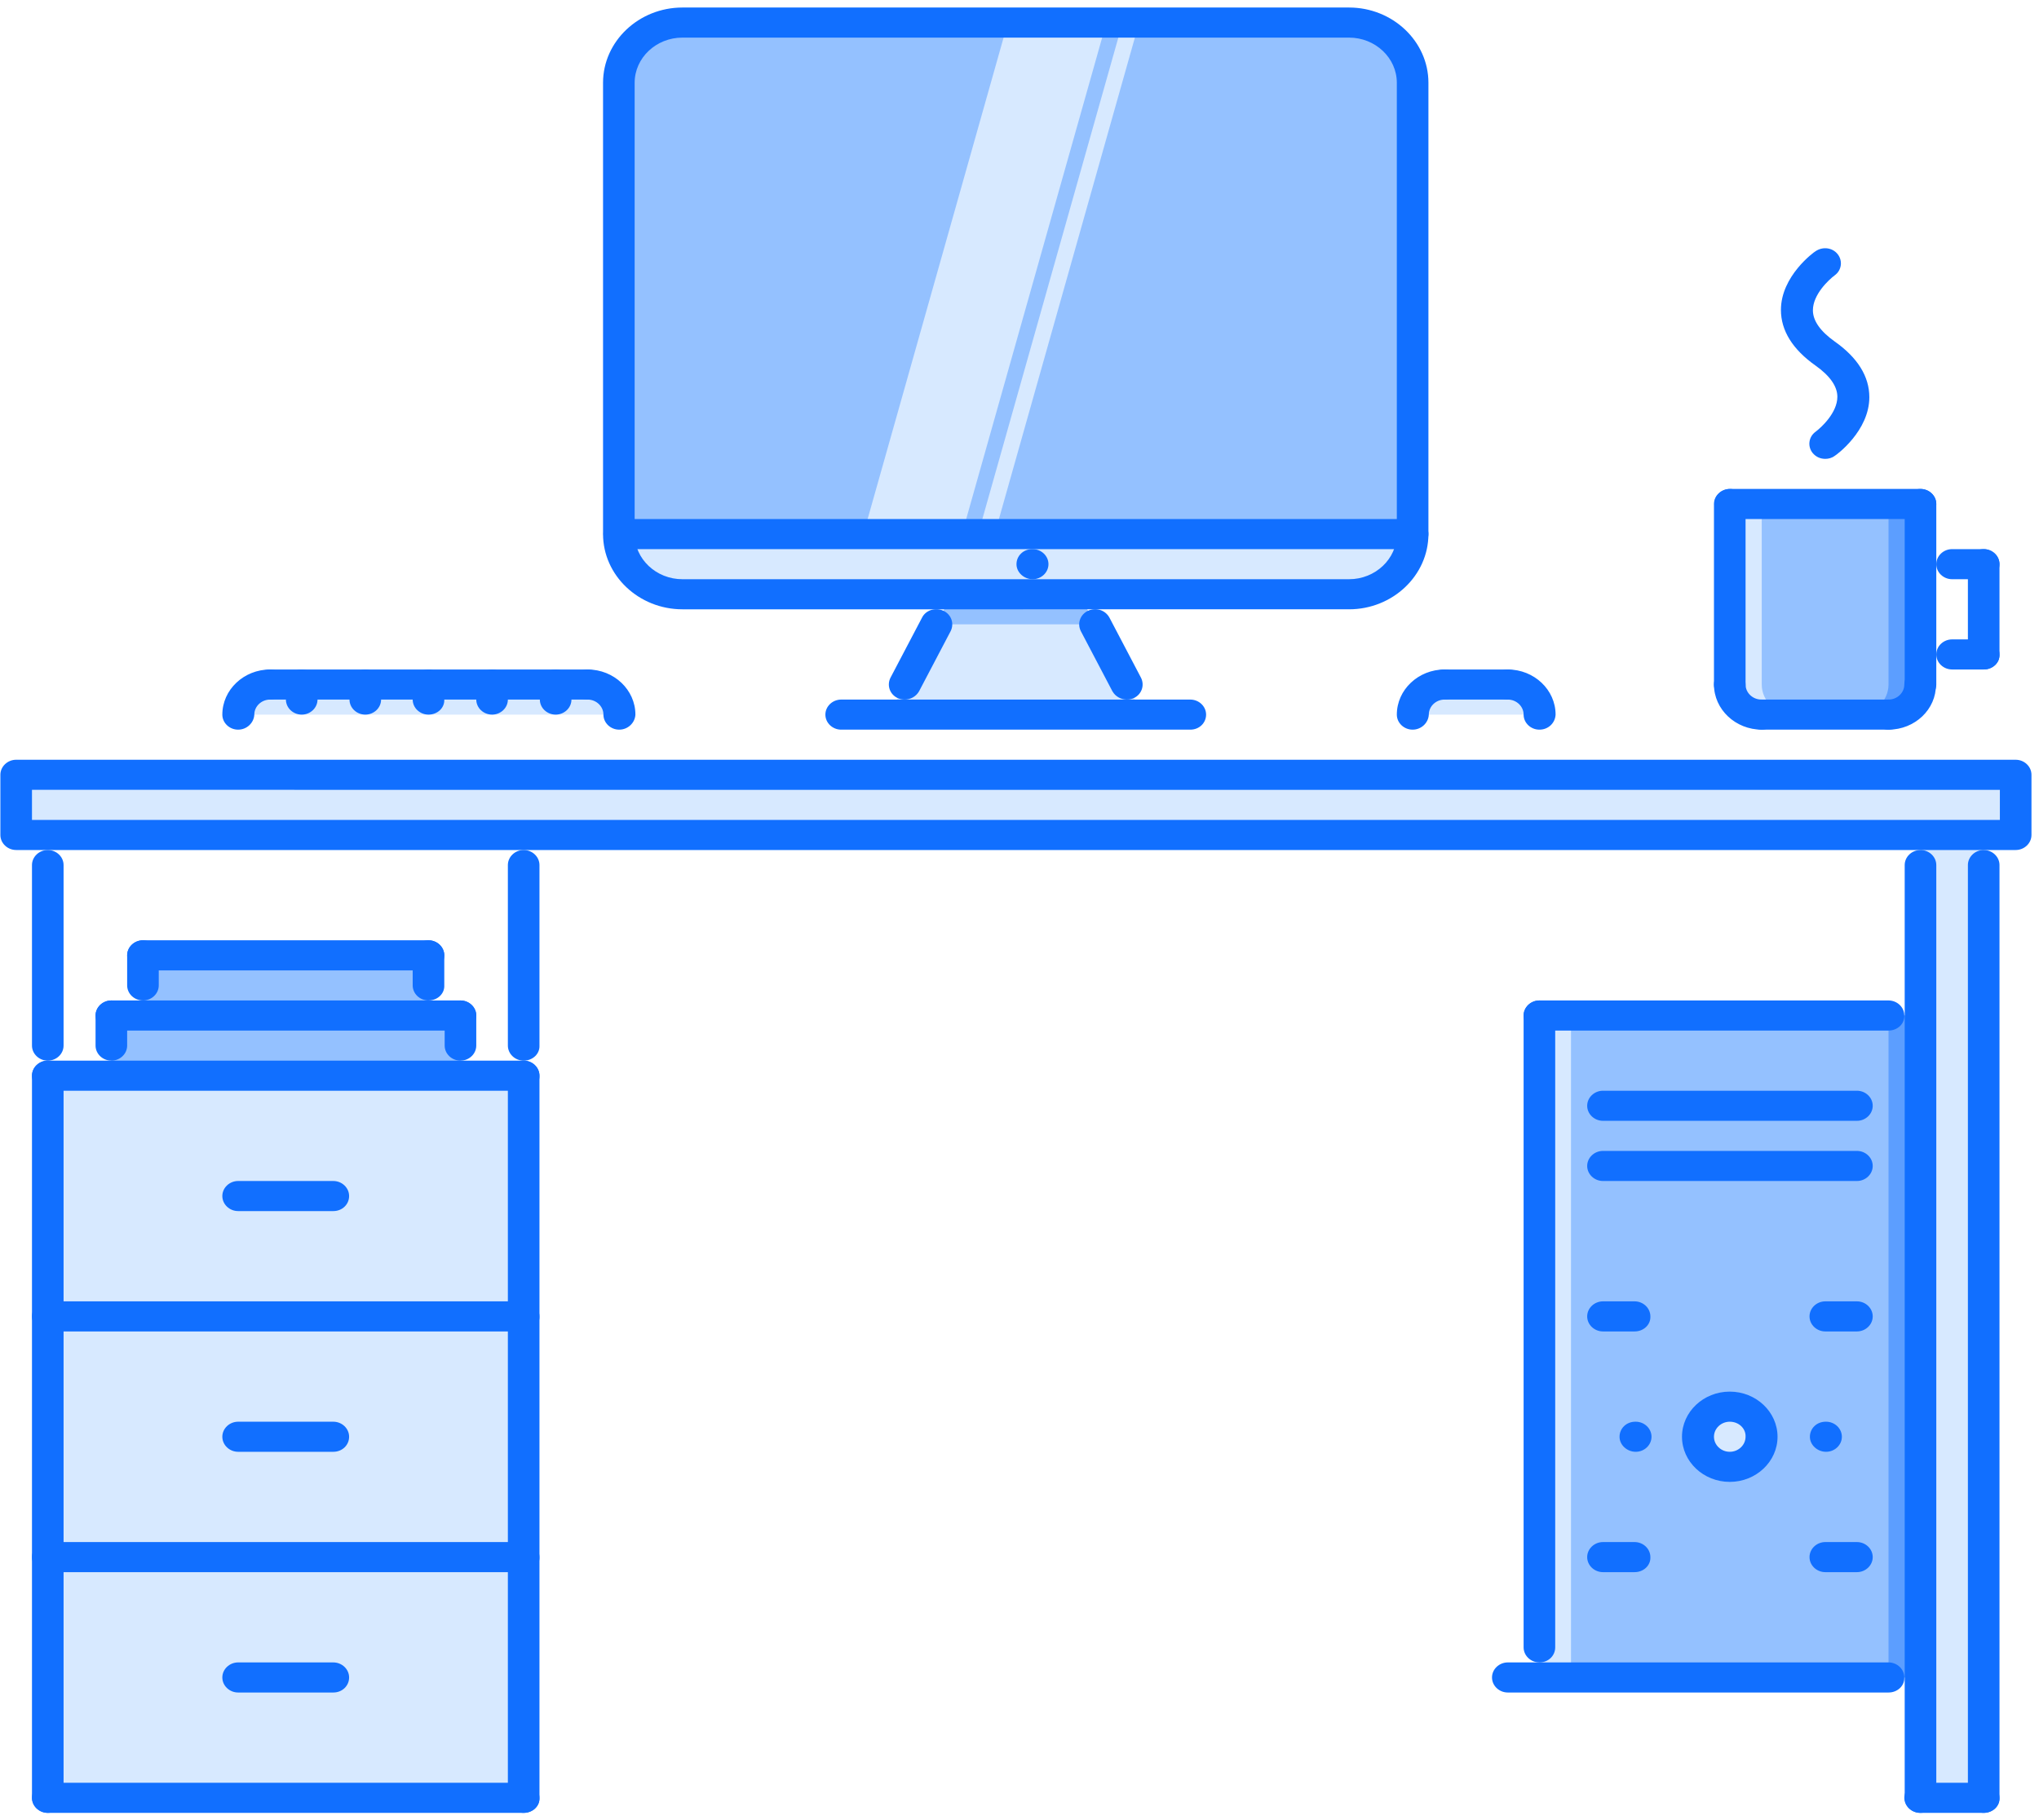 <?xml version="1.0" encoding="utf-8"?>
<!-- Generator: Adobe Illustrator 22.0.1, SVG Export Plug-In . SVG Version: 6.00 Build 0)  -->
<svg version="1.1" id="Capa_1" xmlns="http://www.w3.org/2000/svg" xmlns:xlink="http://www.w3.org/1999/xlink" x="0px" y="0px"
	 viewBox="-49 155 542 484" style="enable-background:new -49 155 542 484;" xml:space="preserve">
<style type="text/css">
	.st0{fill:#D7E9FF;}
	.st1{fill:#94C1FF;}
	.st2{fill:#5C9EFF;}
	.st3{fill:#116FFF;}
</style>
<g>
	<path class="st0" d="M107.1,337h-8.4H81.8H64.9H48.1H31.2h-8.4c-4.6,0-8.4,3.6-8.4,8l0,0h101.2l0,0
		C115.6,340.6,111.8,337,107.1,337z"/>
	<path class="st0" d="M351.8,337h-16.9c-4.6,0-8.4,3.6-8.4,8l0,0h33.7l0,0C360.2,340.6,356.4,337,351.8,337z"/>
	<polygon class="st0" points="237.9,313 254.8,345 187.3,345 204.1,313 	"/>
	<path class="st0" d="M132.4,313c-9.3,0-16.9-7.2-16.9-16h210.9c0,8.8-7.6,16-16.9,16h-71.7h-33.7H132.4z"/>
</g>
<g>
	<polygon class="st1" points="237.9,313 204.1,313 199.9,321 204.1,321 237.9,321 242.1,321 	"/>
	<path class="st1" d="M326.5,177v120H115.6V177c0-8.8,7.6-16,16.9-16h177.2C318.9,161,326.5,168.2,326.5,177z"/>
</g>
<g>
	<polygon class="st0" points="478.3,377 478.3,633 461.5,633 461.5,601 461.5,425 461.5,377 	"/>
	<polygon class="st0" points="486.8,361 486.8,377 478.3,377 461.5,377 90.2,377 -36.3,377 -44.7,377 -44.7,361 	"/>
</g>
<path class="st1" d="M461.5,289v48c0,4.4-3.8,8-8.4,8h-33.7c-4.6,0-8.4-3.6-8.4-8v-48H461.5z"/>
<path class="st0" d="M419.3,337v-48h-8.4v48c0,4.4,3.8,8,8.4,8h8.4C423.1,345,419.3,341.4,419.3,337z"/>
<path class="st2" d="M453,337v-48h8.4v48c0,4.4-3.8,8-8.4,8h-8.4C449.2,345,453,341.4,453,337z"/>
<path class="st0" d="M410.8,529c4.6,0,8.4,3.6,8.4,8c0,4.4-3.8,8-8.4,8c-4.6,0-8.4-3.6-8.4-8C402.4,532.6,406.2,529,410.8,529z"/>
<path class="st1" d="M360.2,593V425h101.2v176H360.2V593z M419.3,537c0-4.4-3.8-8-8.4-8c-4.6,0-8.4,3.6-8.4,8c0,4.4,3.8,8,8.4,8
	C415.5,545,419.3,541.4,419.3,537z"/>
<g>
	<rect x="-36.3" y="441" class="st0" width="126.6" height="64"/>
	<rect x="-36.3" y="505" class="st0" width="126.6" height="64"/>
	<rect x="-36.3" y="569" class="st0" width="126.6" height="64"/>
</g>
<g>
	<rect x="-11" y="409" class="st1" width="75.9" height="16"/>
	<rect x="-19.4" y="425" class="st1" width="92.8" height="16"/>
</g>
<rect x="453" y="425" class="st2" width="8.4" height="176"/>
<g>
	<rect x="360.2" y="425" class="st0" width="8.4" height="176"/>
	<polygon class="st0" points="180.5,297 206.7,297 245.1,161 218.9,161 	"/>
	<polygon class="st0" points="211,297 215.4,297 253.8,161 249.4,161 	"/>
</g>
<g>
	<path class="st3" d="M486.8,381H-44.7c-2.3,0-4.2-1.8-4.2-4v-16c0-2.2,1.9-4,4.2-4h531.5c2.3,0,4.2,1.8,4.2,4v16
		C491,379.2,489.1,381,486.8,381z M-40.5,373h523.1v-8H-40.5V373z"/>
	<path class="st3" d="M478.3,637c-2.3,0-4.2-1.8-4.2-4V385c0-2.2,1.9-4,4.2-4c2.3,0,4.2,1.8,4.2,4v248
		C482.6,635.2,480.7,637,478.3,637z"/>
	<path class="st3" d="M461.5,637c-2.3,0-4.2-1.8-4.2-4V385c0-2.2,1.9-4,4.2-4c2.3,0,4.2,1.8,4.2,4v248
		C465.7,635.2,463.8,637,461.5,637z"/>
	<path class="st3" d="M478.3,637h-16.9c-2.3,0-4.2-1.8-4.2-4c0-2.2,1.9-4,4.2-4h16.9c2.3,0,4.2,1.8,4.2,4
		C482.6,635.2,480.7,637,478.3,637z"/>
	<path class="st3" d="M453,605H351.8c-2.3,0-4.2-1.8-4.2-4c0-2.2,1.9-4,4.2-4H453c2.3,0,4.2,1.8,4.2,4
		C457.3,603.2,455.4,605,453,605z"/>
	<path class="st3" d="M90.2,445H-36.3c-2.3,0-4.2-1.8-4.2-4c0-2.2,1.9-4,4.2-4H90.2c2.3,0,4.2,1.8,4.2,4
		C94.5,443.2,92.6,445,90.2,445z"/>
	<path class="st3" d="M360.2,597c-2.3,0-4.2-1.8-4.2-4V425c0-2.2,1.9-4,4.2-4s4.2,1.8,4.2,4v168C364.4,595.2,362.6,597,360.2,597z"
		/>
	<path class="st3" d="M453,429h-92.8c-2.3,0-4.2-1.8-4.2-4c0-2.2,1.9-4,4.2-4H453c2.3,0,4.2,1.8,4.2,4
		C457.3,427.2,455.4,429,453,429z"/>
	<path class="st3" d="M444.6,453h-67.5c-2.3,0-4.2-1.8-4.2-4c0-2.2,1.9-4,4.2-4h67.5c2.3,0,4.2,1.8,4.2,4
		C448.8,451.2,446.9,453,444.6,453z"/>
	<path class="st3" d="M444.6,469h-67.5c-2.3,0-4.2-1.8-4.2-4c0-2.2,1.9-4,4.2-4h67.5c2.3,0,4.2,1.8,4.2,4
		C448.8,467.2,446.9,469,444.6,469z"/>
	<path class="st3" d="M410.8,549c-7,0-12.7-5.4-12.7-12c0-6.6,5.7-12,12.7-12c7,0,12.7,5.4,12.7,12C423.5,543.6,417.8,549,410.8,549
		z M410.8,533c-2.3,0-4.2,1.8-4.2,4c0,2.2,1.9,4,4.2,4c2.3,0,4.2-1.8,4.2-4C415.1,534.8,413.2,533,410.8,533z"/>
	<path class="st3" d="M436.4,541c-2.3,0-4.3-1.8-4.3-4c0-2.2,1.8-4,4.2-4h0.1c2.3,0,4.2,1.8,4.2,4C440.6,539.2,438.7,541,436.4,541z
		"/>
	<path class="st3" d="M385.8,541c-2.3,0-4.3-1.8-4.3-4c0-2.2,1.8-4,4.2-4h0.1c2.3,0,4.2,1.8,4.2,4C390,539.2,388.1,541,385.8,541z"
		/>
	<path class="st3" d="M385.5,573h-8.4c-2.3,0-4.2-1.8-4.2-4c0-2.2,1.9-4,4.2-4h8.4c2.3,0,4.2,1.8,4.2,4
		C389.8,571.2,387.9,573,385.5,573z"/>
	<path class="st3" d="M444.6,573h-8.4c-2.3,0-4.2-1.8-4.2-4c0-2.2,1.9-4,4.2-4h8.4c2.3,0,4.2,1.8,4.2,4
		C448.8,571.2,446.9,573,444.6,573z"/>
	<path class="st3" d="M385.5,509h-8.4c-2.3,0-4.2-1.8-4.2-4c0-2.2,1.9-4,4.2-4h8.4c2.3,0,4.2,1.8,4.2,4
		C389.8,507.2,387.9,509,385.5,509z"/>
	<path class="st3" d="M444.6,509h-8.4c-2.3,0-4.2-1.8-4.2-4c0-2.2,1.9-4,4.2-4h8.4c2.3,0,4.2,1.8,4.2,4
		C448.8,507.2,446.9,509,444.6,509z"/>
	<path class="st3" d="M225.5,309c-2.3,0-4.3-1.8-4.3-4s1.8-4,4.2-4h0.1c2.3,0,4.2,1.8,4.2,4S227.8,309,225.5,309z"/>
	<path class="st3" d="M326.5,301H115.6c-2.3,0-4.2-1.8-4.2-4c0-2.2,1.9-4,4.2-4h210.9c2.3,0,4.2,1.8,4.2,4
		C330.7,299.2,328.8,301,326.5,301z"/>
	<path class="st3" d="M191.5,341c-0.6,0-1.3-0.1-1.9-0.4c-2.1-1-2.9-3.4-1.9-5.4l8.4-16c1-2,3.6-2.8,5.7-1.8c2.1,1,2.9,3.4,1.9,5.4
		l-8.4,16C194.5,340.2,193,341,191.5,341z"/>
	<path class="st3" d="M250.5,341c-1.5,0-3-0.8-3.8-2.2l-8.4-16c-1-2-0.2-4.4,1.9-5.4c2.1-1,4.6-0.2,5.7,1.8l8.4,16
		c1,2,0.2,4.4-1.9,5.4C251.8,340.9,251.2,341,250.5,341z"/>
	<path class="st3" d="M267.4,349h-92.8c-2.3,0-4.2-1.8-4.2-4s1.9-4,4.2-4h92.8c2.3,0,4.2,1.8,4.2,4S269.8,349,267.4,349z"/>
	<path class="st3" d="M191.5,317h-59.1c-11.6,0-21.1-9-21.1-20V177c0-11,9.5-20,21.1-20h177.2c11.6,0,21.1,9,21.1,20v120
		c0,11-9.5,20-21.1,20H191.5 M132.4,165c-7,0-12.7,5.4-12.7,12v120c0,6.6,5.7,12,12.7,12h177.2c7,0,12.7-5.4,12.7-12V177
		c0-6.6-5.7-12-12.7-12H132.4z"/>
	<path class="st3" d="M14.3,349c-2.3,0-4.2-1.8-4.2-4c0-6.6,5.7-12,12.7-12c2.3,0,4.2,1.8,4.2,4c0,2.2-1.9,4-4.2,4
		c-2.3,0-4.2,1.8-4.2,4C18.5,347.2,16.6,349,14.3,349z"/>
	<path class="st3" d="M115.6,349c-2.3,0-4.2-1.8-4.2-4c0-2.2-1.9-4-4.2-4c-2.3,0-4.2-1.8-4.2-4c0-2.2,1.9-4,4.2-4
		c7,0,12.7,5.4,12.7,12C119.8,347.2,117.9,349,115.6,349z"/>
	<path class="st3" d="M107.1,341H22.8c-2.3,0-4.2-1.8-4.2-4c0-2.2,1.9-4,4.2-4h84.4c2.3,0,4.2,1.8,4.2,4
		C111.3,339.2,109.5,341,107.1,341z"/>
	<path class="st3" d="M326.5,349c-2.3,0-4.2-1.8-4.2-4c0-6.6,5.7-12,12.7-12c2.3,0,4.2,1.8,4.2,4c0,2.2-1.9,4-4.2,4
		c-2.3,0-4.2,1.8-4.2,4C330.7,347.2,328.8,349,326.5,349z"/>
	<path class="st3" d="M360.2,349c-2.3,0-4.2-1.8-4.2-4c0-2.2-1.9-4-4.2-4c-2.3,0-4.2-1.8-4.2-4c0-2.2,1.9-4,4.2-4
		c7,0,12.7,5.4,12.7,12C364.4,347.2,362.6,349,360.2,349z"/>
	<path class="st3" d="M351.8,341h-16.9c-2.3,0-4.2-1.8-4.2-4c0-2.2,1.9-4,4.2-4h16.9c2.3,0,4.2,1.8,4.2,4
		C356,339.2,354.1,341,351.8,341z"/>
	<path class="st3" d="M90.2,637c-2.3,0-4.2-1.8-4.2-4V441c0-2.2,1.9-4,4.2-4c2.3,0,4.2,1.8,4.2,4v192C94.5,635.2,92.6,637,90.2,637z
		"/>
	<path class="st3" d="M90.2,437c-2.3,0-4.2-1.8-4.2-4v-48c0-2.2,1.9-4,4.2-4c2.3,0,4.2,1.8,4.2,4v48C94.5,435.2,92.6,437,90.2,437z"
		/>
	<path class="st3" d="M-36.3,437c-2.3,0-4.2-1.8-4.2-4v-48c0-2.2,1.9-4,4.2-4c2.3,0,4.2,1.8,4.2,4v48C-32.1,435.2-34,437-36.3,437z"
		/>
	<path class="st3" d="M90.2,509H-36.3c-2.3,0-4.2-1.8-4.2-4c0-2.2,1.9-4,4.2-4H90.2c2.3,0,4.2,1.8,4.2,4
		C94.5,507.2,92.6,509,90.2,509z"/>
	<path class="st3" d="M90.2,573H-36.3c-2.3,0-4.2-1.8-4.2-4c0-2.2,1.9-4,4.2-4H90.2c2.3,0,4.2,1.8,4.2,4
		C94.5,571.2,92.6,573,90.2,573z"/>
	<path class="st3" d="M90.2,637H-36.3c-2.3,0-4.2-1.8-4.2-4c0-2.2,1.9-4,4.2-4H90.2c2.3,0,4.2,1.8,4.2,4
		C94.5,635.2,92.6,637,90.2,637z"/>
	<path class="st3" d="M39.6,477H14.3c-2.3,0-4.2-1.8-4.2-4c0-2.2,1.9-4,4.2-4h25.3c2.3,0,4.2,1.8,4.2,4C43.8,475.2,42,477,39.6,477z
		"/>
	<path class="st3" d="M39.6,541H14.3c-2.3,0-4.2-1.8-4.2-4c0-2.2,1.9-4,4.2-4h25.3c2.3,0,4.2,1.8,4.2,4C43.8,539.2,42,541,39.6,541z
		"/>
	<path class="st3" d="M39.6,605H14.3c-2.3,0-4.2-1.8-4.2-4c0-2.2,1.9-4,4.2-4h25.3c2.3,0,4.2,1.8,4.2,4C43.8,603.2,42,605,39.6,605z
		"/>
	<path class="st3" d="M-36.3,637c-2.3,0-4.2-1.8-4.2-4V441c0-2.2,1.9-4,4.2-4c2.3,0,4.2,1.8,4.2,4v192C-32.1,635.2-34,637-36.3,637z
		"/>
	<path class="st3" d="M73.4,429h-92.8c-2.3,0-4.2-1.8-4.2-4c0-2.2,1.9-4,4.2-4h92.8c2.3,0,4.2,1.8,4.2,4
		C77.6,427.2,75.7,429,73.4,429z"/>
	<path class="st3" d="M73.4,437c-2.3,0-4.2-1.8-4.2-4v-8c0-2.2,1.9-4,4.2-4s4.2,1.8,4.2,4v8C77.6,435.2,75.7,437,73.4,437z"/>
	<path class="st3" d="M-19.4,437c-2.3,0-4.2-1.8-4.2-4v-8c0-2.2,1.9-4,4.2-4s4.2,1.8,4.2,4v8C-15.2,435.2-17.1,437-19.4,437z"/>
	<path class="st3" d="M64.9,413H-11c-2.3,0-4.2-1.8-4.2-4s1.9-4,4.2-4h75.9c2.3,0,4.2,1.8,4.2,4S67.3,413,64.9,413z"/>
	<path class="st3" d="M64.9,421c-2.3,0-4.2-1.8-4.2-4v-8c0-2.2,1.9-4,4.2-4c2.3,0,4.2,1.8,4.2,4v8C69.2,419.2,67.3,421,64.9,421z"/>
	<path class="st3" d="M-11,421c-2.3,0-4.2-1.8-4.2-4v-8c0-2.2,1.9-4,4.2-4c2.3,0,4.2,1.8,4.2,4v8C-6.8,419.2-8.7,421-11,421z"/>
	<path class="st3" d="M31.2,345c-2.3,0-4.2-1.8-4.2-4v-4c0-2.2,1.9-4,4.2-4c2.3,0,4.2,1.8,4.2,4v4C35.4,343.2,33.5,345,31.2,345z"/>
	<path class="st3" d="M48.1,345c-2.3,0-4.2-1.8-4.2-4v-4c0-2.2,1.9-4,4.2-4c2.3,0,4.2,1.8,4.2,4v4C52.3,343.2,50.4,345,48.1,345z"/>
	<path class="st3" d="M64.9,345c-2.3,0-4.2-1.8-4.2-4v-4c0-2.2,1.9-4,4.2-4c2.3,0,4.2,1.8,4.2,4v4C69.2,343.2,67.3,345,64.9,345z"/>
	<path class="st3" d="M81.8,345c-2.3,0-4.2-1.8-4.2-4v-4c0-2.2,1.9-4,4.2-4c2.3,0,4.2,1.8,4.2,4v4C86,343.2,84.1,345,81.8,345z"/>
	<path class="st3" d="M98.7,345c-2.3,0-4.2-1.8-4.2-4v-4c0-2.2,1.9-4,4.2-4s4.2,1.8,4.2,4v4C102.9,343.2,101,345,98.7,345z"/>
	<path class="st3" d="M410.8,341c-2.3,0-4.2-1.8-4.2-4v-48c0-2.2,1.9-4,4.2-4c2.3,0,4.2,1.8,4.2,4v48
		C415.1,339.2,413.2,341,410.8,341z"/>
	<path class="st3" d="M419.3,349c-7,0-12.7-5.4-12.7-12c0-2.2,1.9-4,4.2-4c2.3,0,4.2,1.8,4.2,4c0,2.2,1.9,4,4.2,4
		c2.3,0,4.2,1.8,4.2,4S421.6,349,419.3,349z"/>
	<path class="st3" d="M461.5,341c-2.3,0-4.2-1.8-4.2-4v-48c0-2.2,1.9-4,4.2-4c2.3,0,4.2,1.8,4.2,4v48
		C465.7,339.2,463.8,341,461.5,341z"/>
	<path class="st3" d="M453,349c-2.3,0-4.2-1.8-4.2-4s1.9-4,4.2-4c2.3,0,4.2-1.8,4.2-4c0-2.2,1.9-4,4.2-4c2.3,0,4.2,1.8,4.2,4
		C465.7,343.6,460,349,453,349z"/>
	<path class="st3" d="M461.5,293h-50.6c-2.3,0-4.2-1.8-4.2-4c0-2.2,1.9-4,4.2-4h50.6c2.3,0,4.2,1.8,4.2,4
		C465.7,291.2,463.8,293,461.5,293z"/>
	<path class="st3" d="M478.3,309h-8.4c-2.3,0-4.2-1.8-4.2-4s1.9-4,4.2-4h8.4c2.3,0,4.2,1.8,4.2,4S480.7,309,478.3,309z"/>
	<path class="st3" d="M478.3,333c-2.3,0-4.2-1.8-4.2-4v-24c0-2.2,1.9-4,4.2-4c2.3,0,4.2,1.8,4.2,4v24
		C482.6,331.2,480.7,333,478.3,333z"/>
	<path class="st3" d="M478.3,333h-8.4c-2.3,0-4.2-1.8-4.2-4c0-2.2,1.9-4,4.2-4h8.4c2.3,0,4.2,1.8,4.2,4
		C482.6,331.2,480.7,333,478.3,333z"/>
	<path class="st3" d="M436.2,277c-1.3,0-2.5-0.5-3.4-1.6c-1.4-1.8-1-4.3,0.8-5.6c1.6-1.2,5.8-5.1,5.8-9.3c0-2.8-2-5.6-5.8-8.3
		c-6.1-4.3-9.2-9.3-9.2-14.8c0-9,8.8-15.4,9.2-15.6c1.9-1.3,4.5-1,5.9,0.8c1.4,1.8,1,4.3-0.8,5.6c-1.6,1.2-5.8,5.1-5.8,9.3
		c0,2.8,2,5.6,5.8,8.3c6.1,4.3,9.2,9.3,9.2,14.8c0,9-8.8,15.4-9.2,15.6C437.9,276.8,437,277,436.2,277z"/>
	<path class="st3" d="M453,349h-33.7c-2.3,0-4.2-1.8-4.2-4s1.9-4,4.2-4H453c2.3,0,4.2,1.8,4.2,4S455.4,349,453,349z"/>
</g>
</svg>
